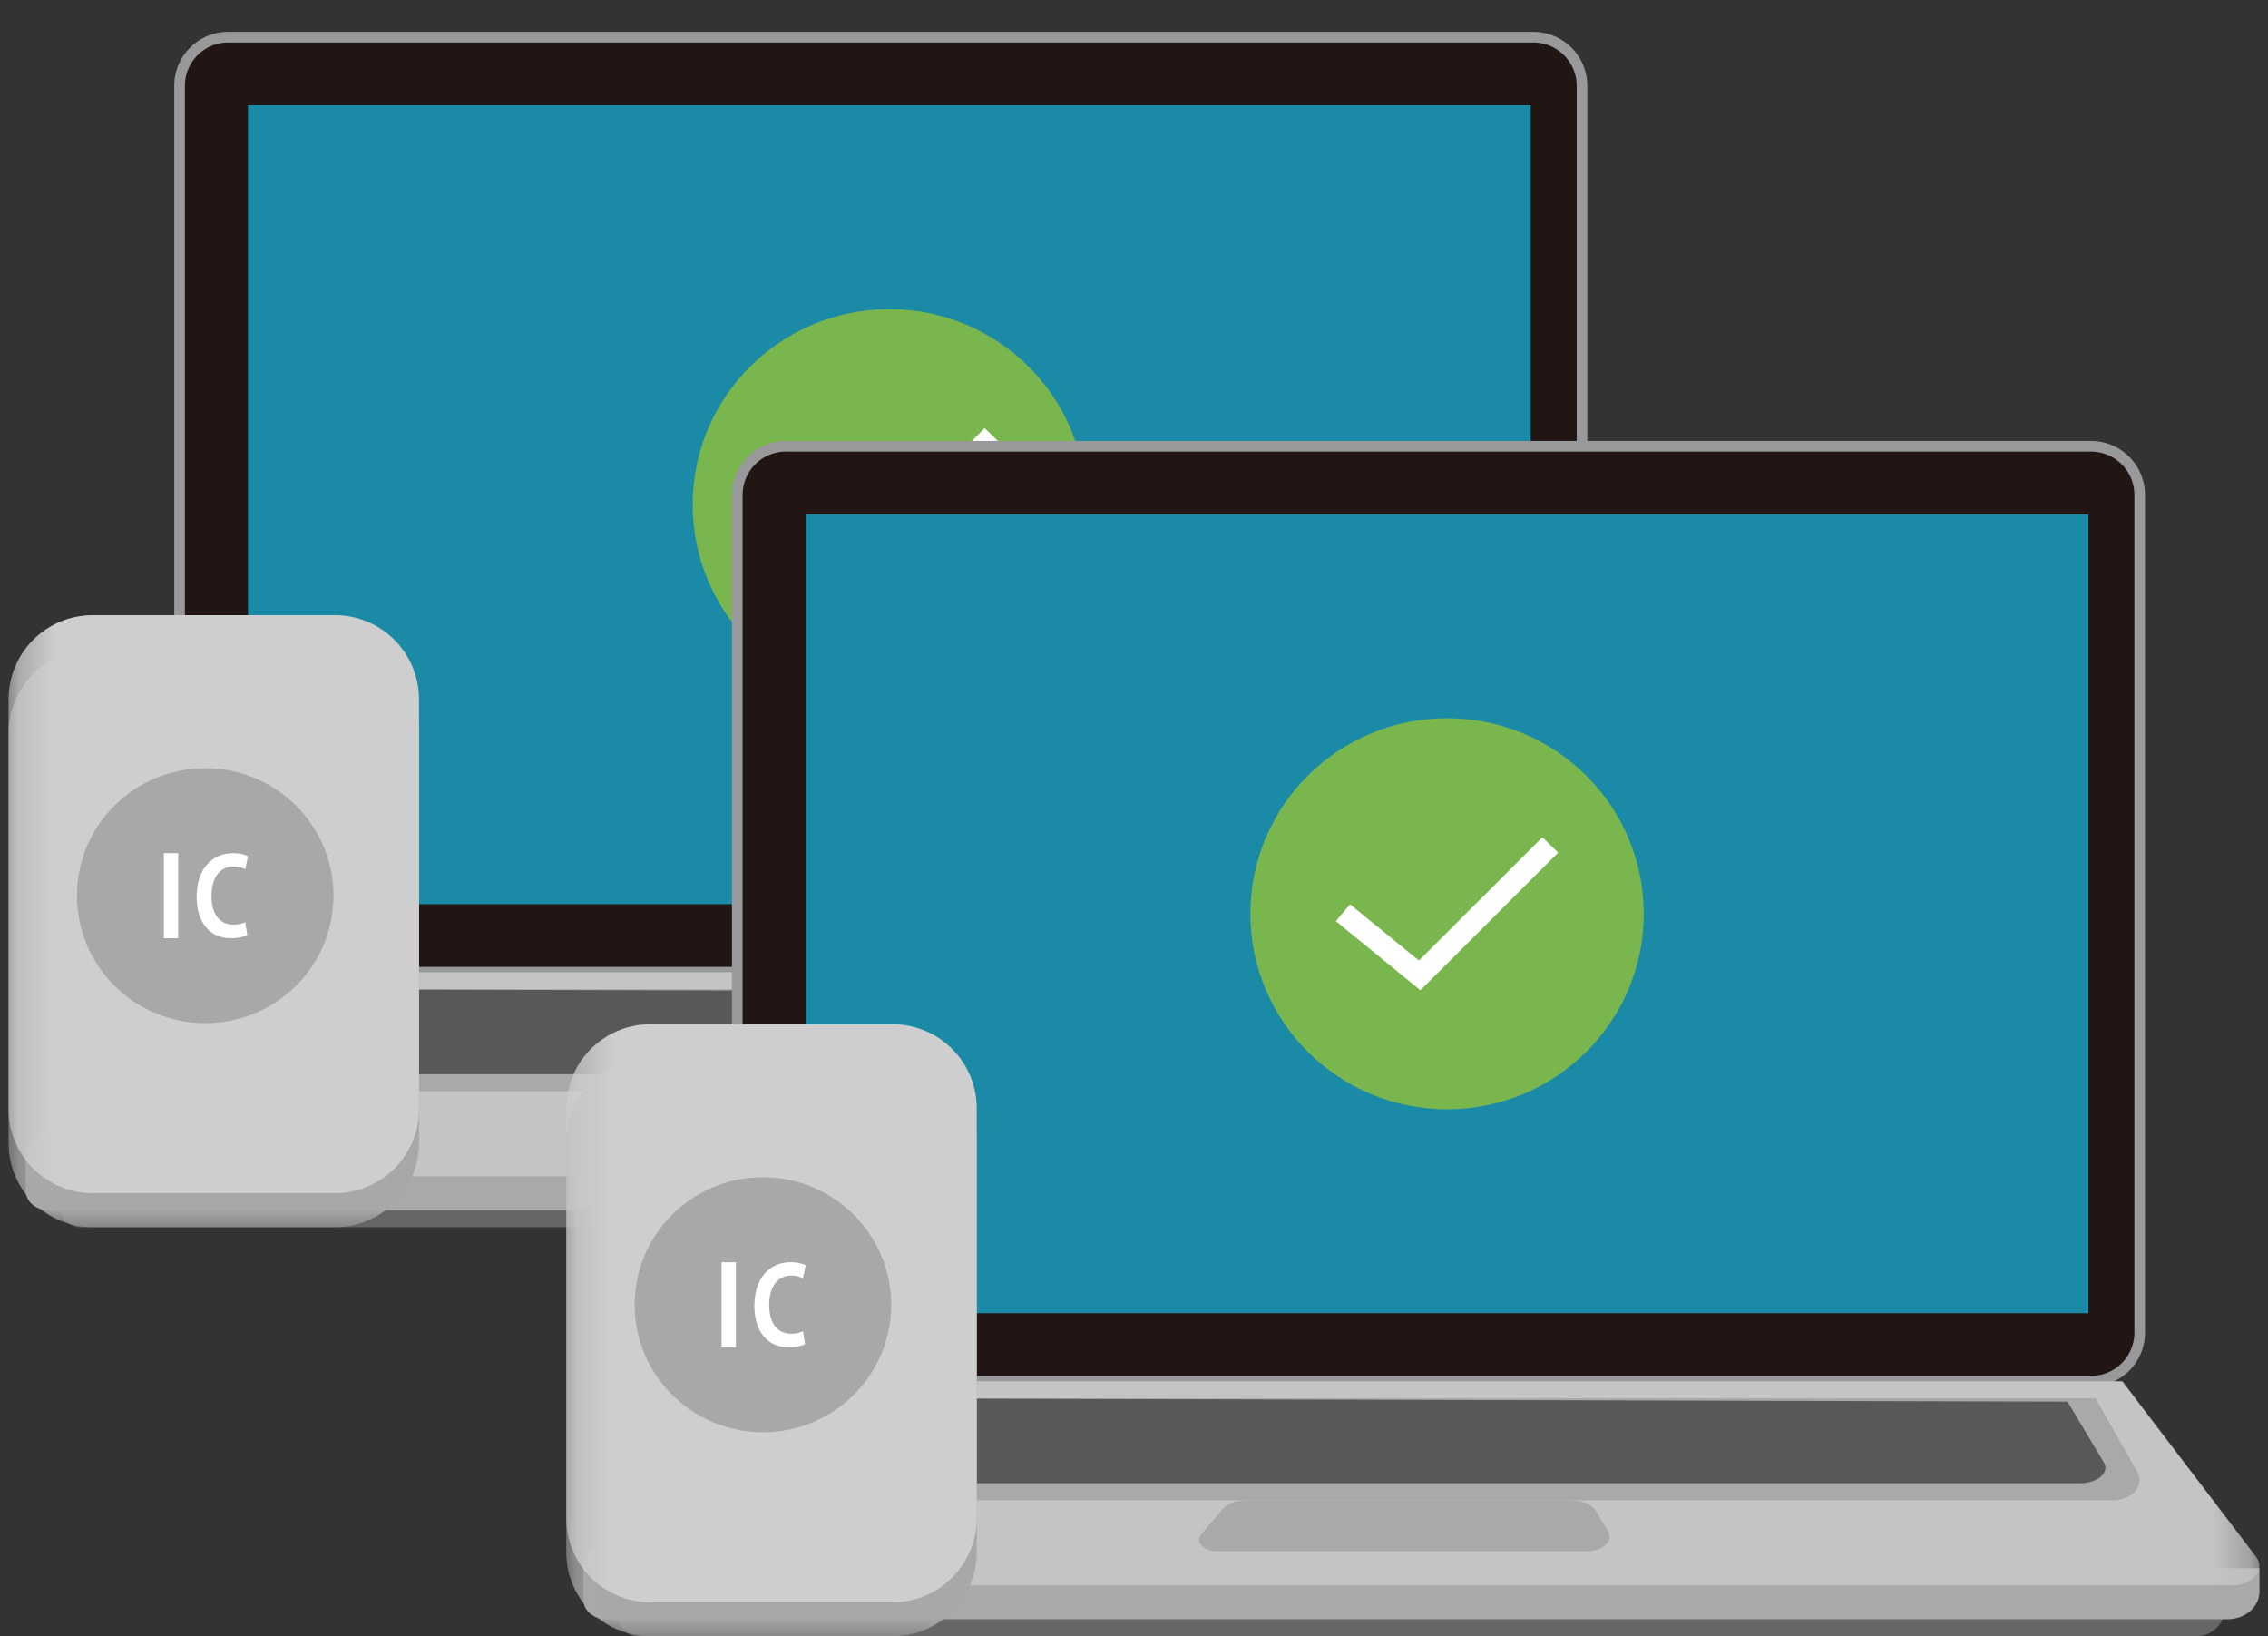 <svg xmlns="http://www.w3.org/2000/svg" xmlns:xlink="http://www.w3.org/1999/xlink" width="61" height="44" viewBox="0 0 61 44">
    <rect x="0" y="0" width="61" height="44" fill="#333333" stroke="none"/>
    <defs>
        <path id="a" d="M.23 32h45.54V0H.23z"/>
        <path id="c" d="M.23 32h45.54V0H.23z"/>
    </defs>
    <g fill="none" fill-rule="evenodd">
        <g transform="translate(0 1)">
            <path fill="#666" d="M44.067 32H2.164a.554.554 0 0 1-.554-.555v-.816h43.24v.586c0 .434-.35.785-.783.785"/>
            <path fill="#AAA9A9" d="M44.908 31.543H1.3c-.336 0-.609-.236-.609-.527v-.845h45.08v.628c0 .41-.386.744-.862.744"/>
            <path fill="#211613" d="M41.246 25.143H6.134a1.31 1.31 0 0 1-1.304-1.307V1.308C4.83.588 5.416 0 6.134 0h35.112a1.31 1.31 0 0 1 1.304 1.308v22.528a1.31 1.31 0 0 1-1.304 1.307"/>
            <path stroke="#99989B" stroke-width=".286" d="M41.246 25.143H6.134a1.31 1.31 0 0 1-1.304-1.307V1.308C4.83.588 5.416 0 6.134 0h35.112a1.31 1.31 0 0 1 1.304 1.308v22.528a1.31 1.31 0 0 1-1.304 1.307z"/>
            <mask id="b" fill="#fff">
                <use xlink:href="#a"/>
            </mask>
            <path fill="#1A8AA6" d="M6.67 23.314h34.5V1.83H6.67z" mask="url(#b)"/>
            <path fill="#C3C5C3" d="M45.062 30.629H1.426c-.586 0-.936-.475-.612-.83l4.244-4.656h37.024l3.598 4.721c.262.344-.08.765-.618.765" mask="url(#b)"/>
            <path fill="#AAA9A9" d="M41.825 28.343h-37c-.36 0-.577-.298-.382-.524l1.92-2.219h34.999l1.13 1.99c.202.358-.148.753-.667.753" mask="url(#b)"/>
            <path fill="#57585A" d="M40.932 27.886H5.269c-.347 0-.556-.23-.368-.404L6.5 25.6l34.108.09.965 1.617c.195.275-.142.579-.642.579" mask="url(#b)"/>
            <path fill="#AAA9A9" d="M27.676 29.714h-9.947c-.363 0-.595-.252-.419-.458l.586-.686c.12-.14.349-.227.596-.227h8.77c.298 0 .567.12.673.3l.315.535c.152.26-.145.536-.574.536" mask="url(#b)"/>
            <path fill="#A7A8A8" d="M9.007 32H2.493A2.262 2.262 0 0 1 .23 29.738v-11.02a2.262 2.262 0 0 1 2.263-2.26h6.514a2.262 2.262 0 0 1 2.263 2.26v11.02A2.262 2.262 0 0 1 9.007 32" mask="url(#b)"/>
            <path fill="#CECECF" d="M9.007 31.086H2.493A2.262 2.262 0 0 1 .23 28.824v-11.02a2.262 2.262 0 0 1 2.263-2.261h6.514a2.262 2.262 0 0 1 2.263 2.261v11.02a2.262 2.262 0 0 1-2.263 2.262" mask="url(#b)"/>
            <path fill="#A7A8A8" d="M8.97 23.086c0 1.893-1.545 3.428-3.45 3.428-1.905 0-3.45-1.535-3.45-3.428 0-1.894 1.545-3.429 3.45-3.429 1.905 0 3.45 1.535 3.45 3.429" mask="url(#b)"/>
            <path fill="#FFF" d="M4.407 24.229h.386v-2.286h-.386zM6.652 24.145c-.075.04-.235.084-.438.084-.594 0-.924-.455-.924-1.114 0-.779.445-1.172.97-1.172.214 0 .354.048.41.084l-.074.347a.702.702 0 0 0-.317-.073c-.327 0-.59.252-.59.79 0 .504.23.773.587.773a.8.8 0 0 0 .322-.064l.054.345z" mask="url(#b)"/>
            <path fill="#7AB64E" d="M29.21 12.571c0 2.904-2.369 5.258-5.29 5.258-2.922 0-5.29-2.354-5.29-5.258 0-2.903 2.368-5.257 5.29-5.257 2.921 0 5.29 2.354 5.29 5.257" mask="url(#b)"/>
            <path fill="#FFF" d="M23.203 14.629L20.93 12.77l.381-.453 1.852 1.513 3.321-3.317.426.414z" mask="url(#b)"/>
        </g>
        <g transform="translate(15 12)">
            <path fill="#666" d="M44.067 32H2.164a.554.554 0 0 1-.554-.555v-.816h43.24v.586c0 .434-.35.785-.783.785"/>
            <path fill="#AAA9A9" d="M44.908 31.543H1.3c-.336 0-.609-.236-.609-.527v-.845h45.08v.628c0 .41-.386.744-.862.744"/>
            <path fill="#211613" d="M41.246 25.143H6.134a1.31 1.31 0 0 1-1.304-1.307V1.308C4.83.588 5.416 0 6.134 0h35.112a1.31 1.31 0 0 1 1.304 1.308v22.528a1.31 1.31 0 0 1-1.304 1.307"/>
            <path stroke="#99989B" stroke-width=".286" d="M41.246 25.143H6.134a1.31 1.31 0 0 1-1.304-1.307V1.308C4.83.588 5.416 0 6.134 0h35.112a1.31 1.31 0 0 1 1.304 1.308v22.528a1.31 1.31 0 0 1-1.304 1.307z"/>
            <mask id="d" fill="#fff">
                <use xlink:href="#c"/>
            </mask>
            <path fill="#1A8AA6" d="M6.67 23.314h34.5V1.83H6.67z" mask="url(#d)"/>
            <path fill="#C3C5C3" d="M45.062 30.629H1.426c-.586 0-.936-.475-.612-.83l4.244-4.656h37.024l3.598 4.721c.262.344-.08.765-.618.765" mask="url(#d)"/>
            <path fill="#AAA9A9" d="M41.825 28.343h-37c-.36 0-.577-.298-.382-.524l1.92-2.219h34.999l1.13 1.99c.202.358-.148.753-.667.753" mask="url(#d)"/>
            <path fill="#57585A" d="M40.932 27.886H5.269c-.347 0-.556-.23-.368-.404L6.5 25.6l34.108.09.965 1.617c.195.275-.142.579-.642.579" mask="url(#d)"/>
            <path fill="#AAA9A9" d="M27.676 29.714h-9.947c-.363 0-.595-.252-.419-.458l.586-.686c.12-.14.349-.227.596-.227h8.77c.298 0 .567.12.673.3l.315.535c.152.26-.145.536-.574.536" mask="url(#d)"/>
            <path fill="#A7A8A8" d="M9.007 32H2.493A2.262 2.262 0 0 1 .23 29.738v-11.02a2.262 2.262 0 0 1 2.263-2.26h6.514a2.262 2.262 0 0 1 2.263 2.26v11.02A2.262 2.262 0 0 1 9.007 32" mask="url(#d)"/>
            <path fill="#CECECF" d="M9.007 31.086H2.493A2.262 2.262 0 0 1 .23 28.824v-11.02a2.262 2.262 0 0 1 2.263-2.261h6.514a2.262 2.262 0 0 1 2.263 2.261v11.02a2.262 2.262 0 0 1-2.263 2.262" mask="url(#d)"/>
            <path fill="#A7A8A8" d="M8.97 23.086c0 1.893-1.545 3.428-3.45 3.428-1.905 0-3.45-1.535-3.45-3.428 0-1.894 1.545-3.429 3.45-3.429 1.905 0 3.45 1.535 3.45 3.429" mask="url(#d)"/>
            <path fill="#FFF" d="M4.407 24.229h.386v-2.286h-.386zM6.652 24.145c-.075.04-.235.084-.438.084-.594 0-.924-.455-.924-1.114 0-.779.445-1.172.97-1.172.214 0 .354.048.41.084l-.074.347a.702.702 0 0 0-.317-.073c-.327 0-.59.252-.59.79 0 .504.23.773.587.773a.8.8 0 0 0 .322-.064l.054.345z" mask="url(#d)"/>
            <path fill="#7AB64E" d="M29.21 12.571c0 2.904-2.369 5.258-5.29 5.258-2.922 0-5.29-2.354-5.29-5.258 0-2.903 2.368-5.257 5.29-5.257 2.921 0 5.29 2.354 5.29 5.257" mask="url(#d)"/>
            <path fill="#FFF" d="M23.203 14.629L20.93 12.77l.381-.453 1.852 1.513 3.321-3.317.426.414z" mask="url(#d)"/>
        </g>
    </g>
</svg>
